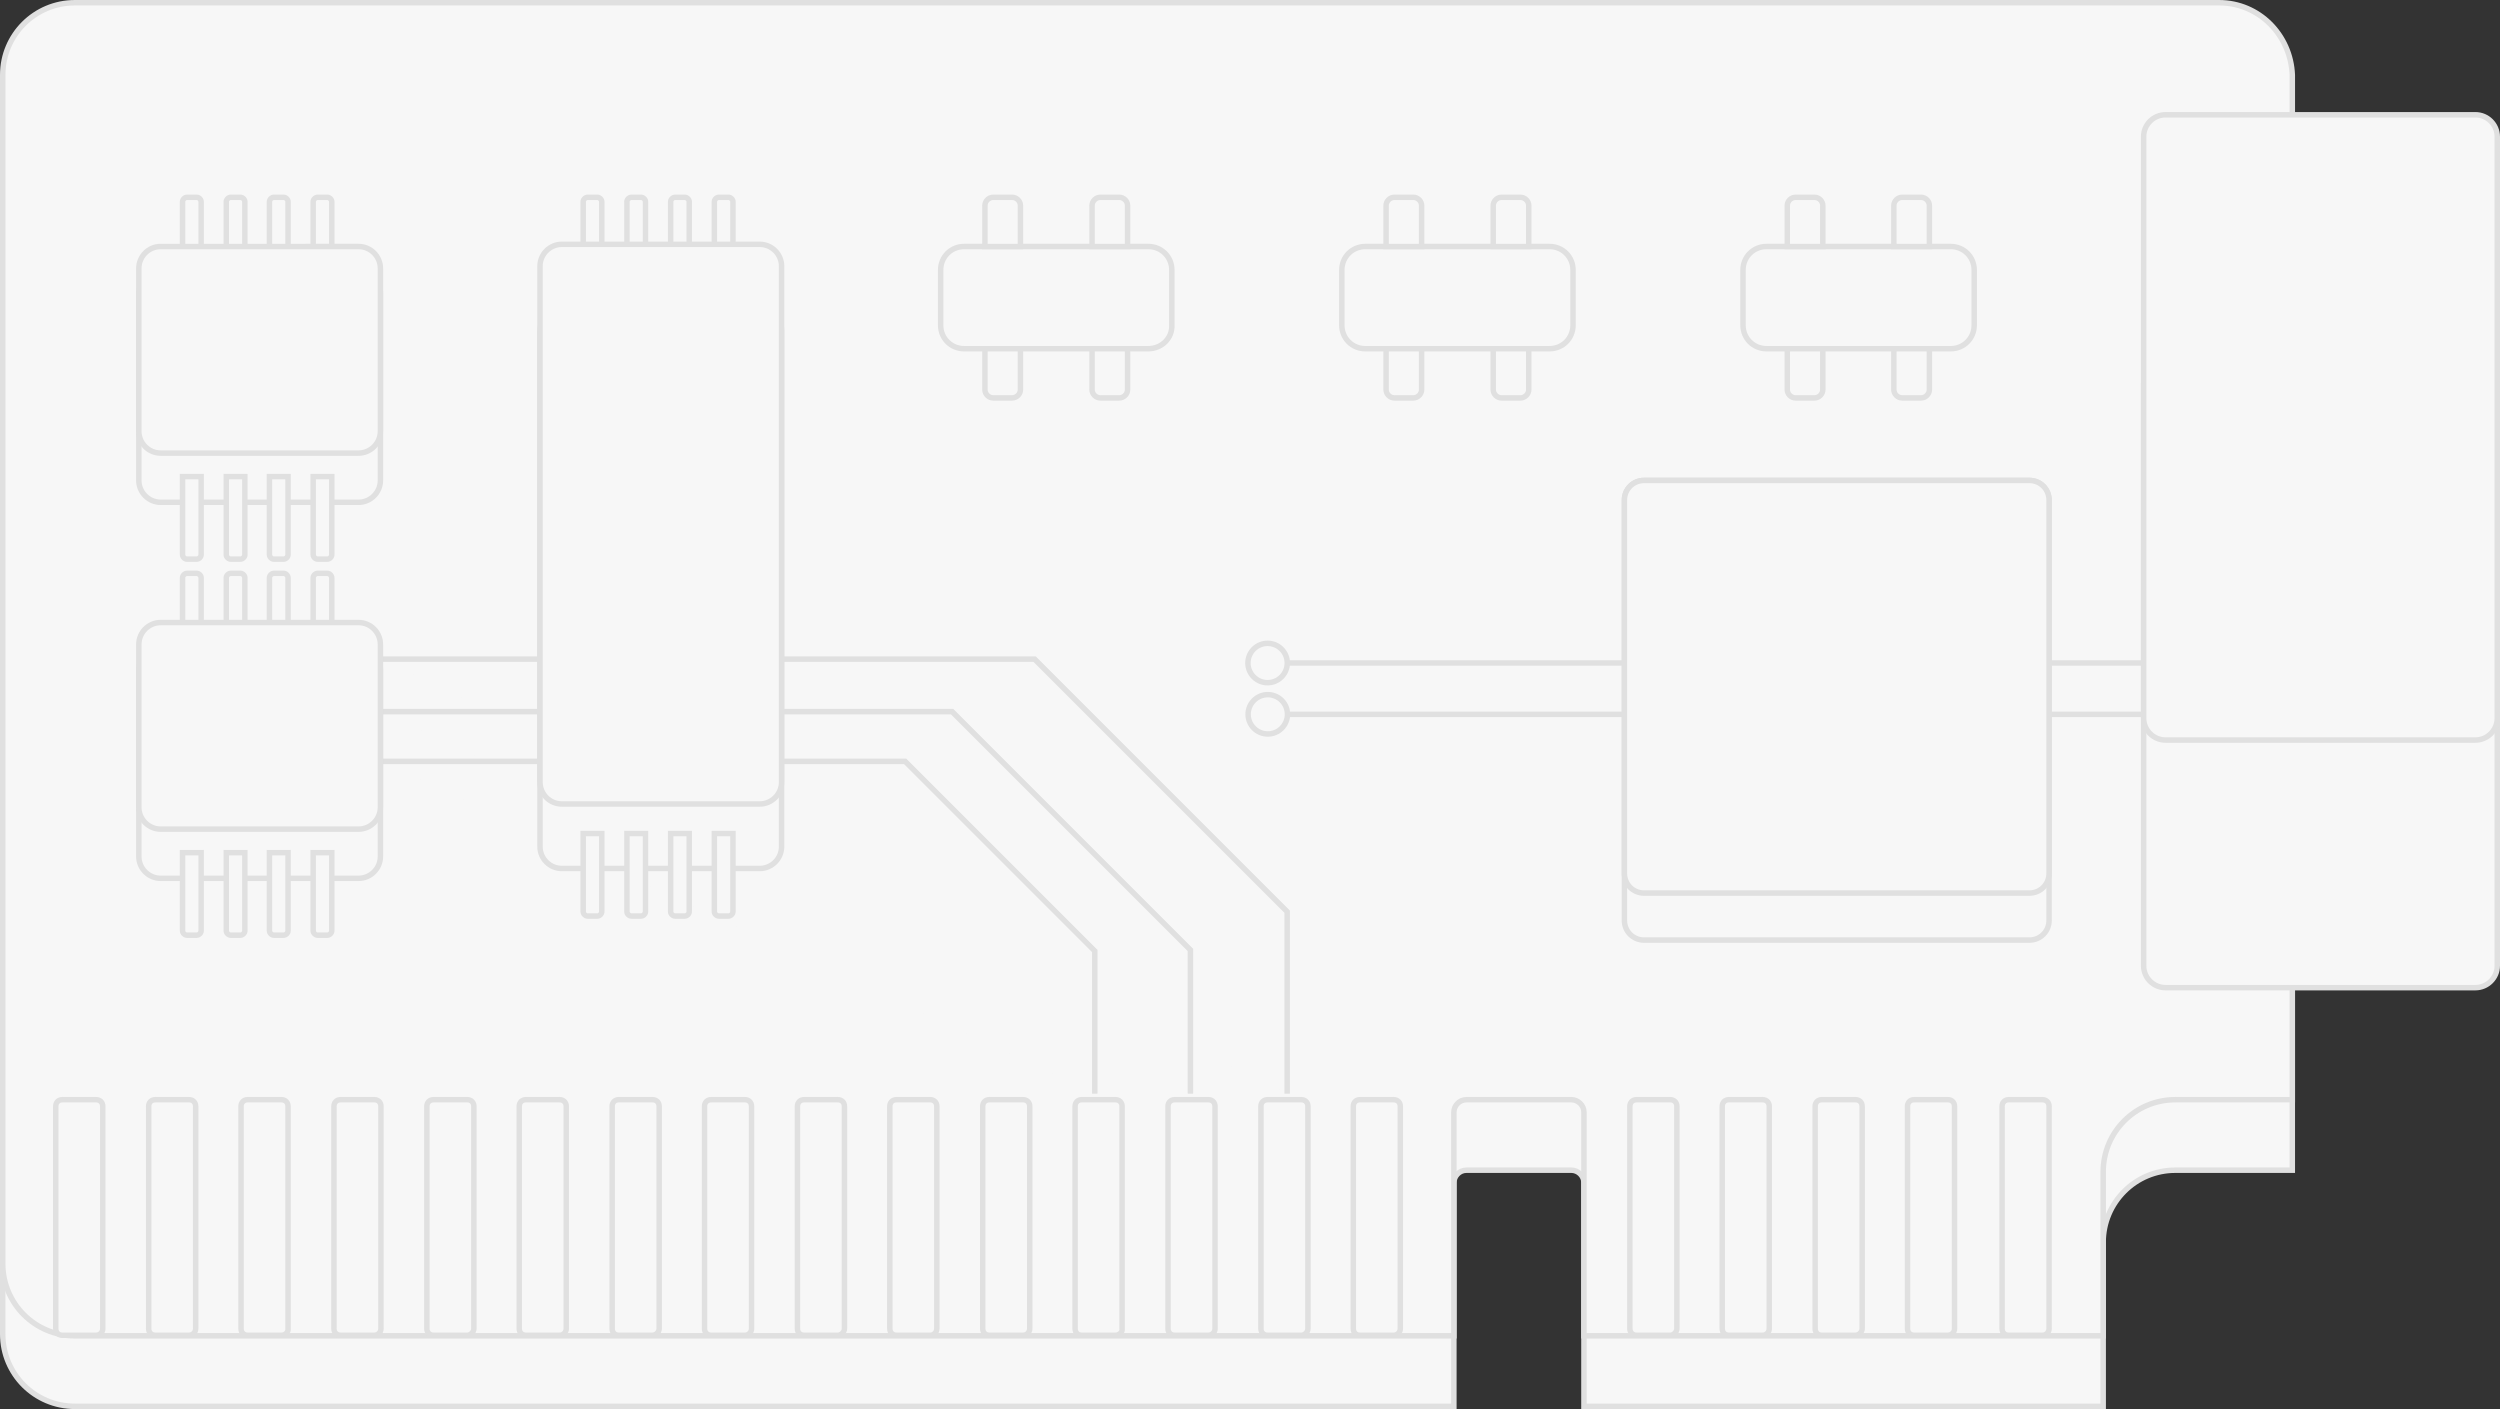 <?xml version="1.0" encoding="utf-8"?>
<!-- Generator: Adobe Illustrator 21.1.0, SVG Export Plug-In . SVG Version: 6.00 Build 0)  -->
<svg version="1.1" id="Layer_1" xmlns="http://www.w3.org/2000/svg" xmlns:xlink="http://www.w3.org/1999/xlink" x="0px" y="0px"
	 width="457.4px" height="257.8px" viewBox="0 0 457.4 257.8" style="enable-background:new 0 0 457.4 257.8;" xml:space="preserve"
	>
<rect x="0" y="0" width="457.4" height="257.8" fill="#333333" stroke="none"/>
<style type="text/css">
	.st0{fill:#F7F7F7;stroke:#E0E0E0;stroke-miterlimit:10;}
</style>
<g>
	<path class="st0" d="M406,13.4H13.7c-7.3,0-13.2,5.9-13.2,13.2v217.5c0,7.3,5.9,13.2,13.2,13.2h252.3v-40.9c0-1.2,1-2.3,2.3-2.3
		h19.2c1.2,0,2.3,1,2.3,2.3v40.9h95v-30c0-7.3,5.9-13.2,13.2-13.2h21.4V26.6C419.1,19.3,413.3,13.4,406,13.4z"/>
	<path class="st0" d="M406,0.5H13.7C6.4,0.5,0.5,6.4,0.5,13.7v217.5c0,7.3,5.9,13.2,13.2,13.2h252.3v-40.9c0-1.2,1-2.3,2.3-2.3h19.2
		c1.2,0,2.3,1,2.3,2.3v40.9h95v-30c0-7.3,5.9-13.2,13.2-13.2h21.4V13.7C419.1,6.4,413.3,0.5,406,0.5z"/>
	<path class="st0" d="M255,244.3h-6.2c-0.7,0-1.2-0.5-1.2-1.2v-40.7c0-0.7,0.5-1.2,1.2-1.2h6.2c0.7,0,1.2,0.5,1.2,1.2v40.7
		C256.2,243.7,255.7,244.3,255,244.3z"/>
	<path class="st0" d="M356.4,244.3h-6.2c-0.7,0-1.2-0.5-1.2-1.2v-40.7c0-0.7,0.5-1.2,1.2-1.2h6.2c0.7,0,1.2,0.5,1.2,1.2v40.7
		C357.6,243.7,357.1,244.3,356.4,244.3z"/>
	<path class="st0" d="M373.7,244.3h-6.2c-0.7,0-1.2-0.5-1.2-1.2v-40.7c0-0.7,0.5-1.2,1.2-1.2h6.2c0.7,0,1.2,0.5,1.2,1.2v40.7
		C374.9,243.7,374.4,244.3,373.7,244.3z"/>
	<path class="st0" d="M339.5,244.3h-6.2c-0.7,0-1.2-0.5-1.2-1.2v-40.7c0-0.7,0.5-1.2,1.2-1.2h6.2c0.7,0,1.2,0.5,1.2,1.2v40.7
		C340.7,243.7,340.1,244.3,339.5,244.3z"/>
	<path class="st0" d="M322.5,244.3h-6.2c-0.7,0-1.2-0.5-1.2-1.2v-40.7c0-0.7,0.5-1.2,1.2-1.2h6.2c0.7,0,1.2,0.5,1.2,1.2v40.7
		C323.7,243.7,323.2,244.3,322.5,244.3z"/>
	<path class="st0" d="M305.6,244.3h-6.2c-0.7,0-1.2-0.5-1.2-1.2v-40.7c0-0.7,0.5-1.2,1.2-1.2h6.2c0.7,0,1.2,0.5,1.2,1.2v40.7
		C306.8,243.7,306.2,244.3,305.6,244.3z"/>
	<path class="st0" d="M187.2,244.3H181c-0.7,0-1.2-0.5-1.2-1.2v-40.7c0-0.7,0.5-1.2,1.2-1.2h6.2c0.7,0,1.2,0.5,1.2,1.2v40.7
		C188.4,243.7,187.9,244.3,187.2,244.3z"/>
	<path class="st0" d="M170.2,244.3H164c-0.7,0-1.2-0.5-1.2-1.2v-40.7c0-0.7,0.5-1.2,1.2-1.2h6.2c0.7,0,1.2,0.5,1.2,1.2v40.7
		C171.4,243.7,170.9,244.3,170.2,244.3z"/>
	<path class="st0" d="M153.3,244.3h-6.2c-0.7,0-1.2-0.5-1.2-1.2v-40.7c0-0.7,0.5-1.2,1.2-1.2h6.2c0.7,0,1.2,0.5,1.2,1.2v40.7
		C154.5,243.7,153.9,244.3,153.3,244.3z"/>
	<path class="st0" d="M136.3,244.3h-6.2c-0.7,0-1.2-0.5-1.2-1.2v-40.7c0-0.7,0.5-1.2,1.2-1.2h6.2c0.7,0,1.2,0.5,1.2,1.2v40.7
		C137.5,243.7,137,244.3,136.3,244.3z"/>
	<path class="st0" d="M119.4,244.3h-6.2c-0.7,0-1.2-0.5-1.2-1.2v-40.7c0-0.7,0.5-1.2,1.2-1.2h6.2c0.7,0,1.2,0.5,1.2,1.2v40.7
		C120.6,243.7,120,244.3,119.4,244.3z"/>
	<path class="st0" d="M85.5,244.3h-6.2c-0.7,0-1.2-0.5-1.2-1.2v-40.7c0-0.7,0.5-1.2,1.2-1.2h6.2c0.7,0,1.2,0.5,1.2,1.2v40.7
		C86.7,243.7,86.1,244.3,85.5,244.3z"/>
	<path class="st0" d="M51.5,244.3h-6.2c-0.7,0-1.2-0.5-1.2-1.2v-40.7c0-0.7,0.5-1.2,1.2-1.2h6.2c0.7,0,1.2,0.5,1.2,1.2v40.7
		C52.8,243.7,52.2,244.3,51.5,244.3z"/>
	<path class="st0" d="M17.6,244.3h-6.2c-0.7,0-1.2-0.5-1.2-1.2v-40.7c0-0.7,0.5-1.2,1.2-1.2h6.2c0.7,0,1.2,0.5,1.2,1.2v40.7
		C18.8,243.7,18.3,244.3,17.6,244.3z"/>
	<path class="st0" d="M34.6,244.3h-6.2c-0.7,0-1.2-0.5-1.2-1.2v-40.7c0-0.7,0.5-1.2,1.2-1.2h6.2c0.7,0,1.2,0.5,1.2,1.2v40.7
		C35.8,243.7,35.3,244.3,34.6,244.3z"/>
	<path class="st0" d="M68.5,244.3h-6.2c-0.7,0-1.2-0.5-1.2-1.2v-40.7c0-0.7,0.5-1.2,1.2-1.2h6.2c0.7,0,1.2,0.5,1.2,1.2v40.7
		C69.7,243.7,69.2,244.3,68.5,244.3z"/>
	<path class="st0" d="M102.4,244.3h-6.2c-0.7,0-1.2-0.5-1.2-1.2v-40.7c0-0.7,0.5-1.2,1.2-1.2h6.2c0.7,0,1.2,0.5,1.2,1.2v40.7
		C103.6,243.7,103.1,244.3,102.4,244.3z"/>
	<g>
		<path class="st0" d="M210.1,63.8h-33.7c-2.4,0-4.3-1.9-4.3-4.3V49.4c0-2.4,1.9-4.3,4.3-4.3h33.7c2.4,0,4.3,1.9,4.3,4.3v10.1
			C214.5,61.9,212.5,63.8,210.1,63.8z"/>
		<path class="st0" d="M186.7,45.1h-6.5v-7.5c0-0.8,0.7-1.5,1.5-1.5h3.5c0.8,0,1.5,0.7,1.5,1.5V45.1z"/>
		<path class="st0" d="M206.3,45.1h-6.5v-7.5c0-0.8,0.7-1.5,1.5-1.5h3.5c0.8,0,1.5,0.7,1.5,1.5V45.1z"/>
		<path class="st0" d="M186.7,63.8h-6.5v7.5c0,0.8,0.7,1.5,1.5,1.5h3.5c0.8,0,1.5-0.7,1.5-1.5V63.8z"/>
		<path class="st0" d="M206.3,63.8h-6.5v7.5c0,0.8,0.7,1.5,1.5,1.5h3.5c0.8,0,1.5-0.7,1.5-1.5V63.8z"/>
	</g>
	<g>
		<path class="st0" d="M283.5,63.8h-33.7c-2.4,0-4.3-1.9-4.3-4.3V49.4c0-2.4,1.9-4.3,4.3-4.3h33.7c2.4,0,4.3,1.9,4.3,4.3v10.1
			C287.8,61.9,285.9,63.8,283.5,63.8z"/>
		<path class="st0" d="M260.1,45.1h-6.5v-7.5c0-0.8,0.7-1.5,1.5-1.5h3.5c0.8,0,1.5,0.7,1.5,1.5V45.1z"/>
		<path class="st0" d="M279.7,45.1h-6.5v-7.5c0-0.8,0.7-1.5,1.5-1.5h3.5c0.8,0,1.5,0.7,1.5,1.5V45.1z"/>
		<path class="st0" d="M260.1,63.8h-6.5v7.5c0,0.8,0.7,1.5,1.5,1.5h3.5c0.8,0,1.5-0.7,1.5-1.5V63.8z"/>
		<path class="st0" d="M279.7,63.8h-6.5v7.5c0,0.8,0.7,1.5,1.5,1.5h3.5c0.8,0,1.5-0.7,1.5-1.5V63.8z"/>
	</g>
	<g>
		<path class="st0" d="M356.9,63.8h-33.7c-2.4,0-4.3-1.9-4.3-4.3V49.4c0-2.4,1.9-4.3,4.3-4.3h33.7c2.4,0,4.3,1.9,4.3,4.3v10.1
			C361.2,61.9,359.3,63.8,356.9,63.8z"/>
		<path class="st0" d="M333.5,45.1H327v-7.5c0-0.8,0.7-1.5,1.5-1.5h3.5c0.8,0,1.5,0.7,1.5,1.5V45.1z"/>
		<path class="st0" d="M353,45.1h-6.5v-7.5c0-0.8,0.7-1.5,1.5-1.5h3.5c0.8,0,1.5,0.7,1.5,1.5V45.1z"/>
		<path class="st0" d="M333.5,63.8H327v7.5c0,0.8,0.7,1.5,1.5,1.5h3.5c0.8,0,1.5-0.7,1.5-1.5V63.8z"/>
		<path class="st0" d="M353,63.8h-6.5v7.5c0,0.8,0.7,1.5,1.5,1.5h3.5c0.8,0,1.5-0.7,1.5-1.5V63.8z"/>
	</g>
	<line class="st0" x1="234.6" y1="121.3" x2="394.3" y2="121.3"/>
	<line class="st0" x1="234.6" y1="130.7" x2="394.3" y2="130.7"/>
	<polyline class="st0" points="69.6,120.6 189.3,120.6 235.5,166.8 235.5,200.1 	"/>
	<polyline class="st0" points="69.6,130.2 174.2,130.2 217.8,173.8 217.8,200.1 	"/>
	<polyline class="st0" points="69.6,139.3 165.6,139.3 200.3,174 200.3,200.1 	"/>
	<g>
		<g>
			<path class="st0" d="M57.3,51.2h3.4V36.9c0-0.4-0.4-0.8-0.8-0.8h-1.8c-0.4,0-0.8,0.4-0.8,0.8V51.2z"/>
			<path class="st0" d="M49.3,51.2h3.4V36.9c0-0.4-0.4-0.8-0.8-0.8h-1.8c-0.4,0-0.8,0.4-0.8,0.8V51.2z"/>
			<path class="st0" d="M41.4,51.2h3.4V36.9c0-0.4-0.4-0.8-0.8-0.8h-1.8c-0.4,0-0.8,0.4-0.8,0.8V51.2z"/>
			<path class="st0" d="M33.4,51.2h3.4V36.9c0-0.4-0.4-0.8-0.8-0.8h-1.8c-0.4,0-0.8,0.4-0.8,0.8V51.2z"/>
		</g>
		<path class="st0" d="M69.6,87.9V53.6c0-2.2-1.8-4-4-4H29.4c-2.2,0-4,1.8-4,4v34.3c0,2.2,1.8,4,4,4h36.2
			C67.8,91.9,69.6,90.1,69.6,87.9z"/>
		<path class="st0" d="M69.6,78.9V49.1c0-2.2-1.8-4-4-4H29.4c-2.2,0-4,1.8-4,4v29.8c0,2.2,1.8,4,4,4h36.2
			C67.8,82.9,69.6,81.1,69.6,78.9z"/>
		<g>
			<path class="st0" d="M57.3,87.2h3.4v14.3c0,0.4-0.4,0.8-0.8,0.8h-1.8c-0.4,0-0.8-0.4-0.8-0.8V87.2z"/>
			<path class="st0" d="M49.3,87.2h3.4v14.3c0,0.4-0.4,0.8-0.8,0.8h-1.8c-0.4,0-0.8-0.4-0.8-0.8V87.2z"/>
			<path class="st0" d="M41.4,87.2h3.4v14.3c0,0.4-0.4,0.8-0.8,0.8h-1.8c-0.4,0-0.8-0.4-0.8-0.8V87.2z"/>
			<path class="st0" d="M33.4,87.2h3.4v14.3c0,0.4-0.4,0.8-0.8,0.8h-1.8c-0.4,0-0.8-0.4-0.8-0.8V87.2z"/>
		</g>
	</g>
	<g>
		<g>
			<path class="st0" d="M57.3,120h3.4v-14.3c0-0.4-0.4-0.8-0.8-0.8h-1.8c-0.4,0-0.8,0.4-0.8,0.8V120z"/>
			<path class="st0" d="M49.3,120h3.4v-14.3c0-0.4-0.4-0.8-0.8-0.8h-1.8c-0.4,0-0.8,0.4-0.8,0.8V120z"/>
			<path class="st0" d="M41.4,120h3.4v-14.3c0-0.4-0.4-0.8-0.8-0.8h-1.8c-0.4,0-0.8,0.4-0.8,0.8V120z"/>
			<path class="st0" d="M33.4,120h3.4v-14.3c0-0.4-0.4-0.8-0.8-0.8h-1.8c-0.4,0-0.8,0.4-0.8,0.8V120z"/>
		</g>
		<path class="st0" d="M69.6,156.7v-34.3c0-2.2-1.8-4-4-4H29.4c-2.2,0-4,1.8-4,4v34.3c0,2.2,1.8,4,4,4h36.2
			C67.8,160.7,69.6,158.9,69.6,156.7z"/>
		<path class="st0" d="M69.6,147.7v-29.8c0-2.2-1.8-4-4-4H29.4c-2.2,0-4,1.8-4,4v29.8c0,2.2,1.8,4,4,4h36.2
			C67.8,151.7,69.6,149.9,69.6,147.7z"/>
		<g>
			<path class="st0" d="M57.3,156h3.4v14.3c0,0.4-0.4,0.8-0.8,0.8h-1.8c-0.4,0-0.8-0.4-0.8-0.8V156z"/>
			<path class="st0" d="M49.3,156h3.4v14.3c0,0.4-0.4,0.8-0.8,0.8h-1.8c-0.4,0-0.8-0.4-0.8-0.8V156z"/>
			<path class="st0" d="M41.4,156h3.4v14.3c0,0.4-0.4,0.8-0.8,0.8h-1.8c-0.4,0-0.8-0.4-0.8-0.8V156z"/>
			<path class="st0" d="M33.4,156h3.4v14.3c0,0.4-0.4,0.8-0.8,0.8h-1.8c-0.4,0-0.8-0.4-0.8-0.8V156z"/>
		</g>
	</g>
	<g>
		<g>
			<path class="st0" d="M130.7,51.2h3.4V36.9c0-0.4-0.4-0.8-0.8-0.8h-1.8c-0.4,0-0.8,0.4-0.8,0.8V51.2z"/>
			<path class="st0" d="M122.7,51.2h3.4V36.9c0-0.4-0.4-0.8-0.8-0.8h-1.8c-0.4,0-0.8,0.4-0.8,0.8V51.2z"/>
			<path class="st0" d="M114.7,51.2h3.4V36.9c0-0.4-0.4-0.8-0.8-0.8h-1.8c-0.4,0-0.8,0.4-0.8,0.8V51.2z"/>
			<path class="st0" d="M106.7,51.2h3.4V36.9c0-0.4-0.4-0.8-0.8-0.8h-1.8c-0.4,0-0.8,0.4-0.8,0.8V51.2z"/>
		</g>
		<path class="st0" d="M143,154.9V60.5c0-2.2-1.8-4-4-4h-36.2c-2.2,0-4,1.8-4,4v94.4c0,2.2,1.8,4,4,4H139
			C141.2,158.9,143,157.1,143,154.9z"/>
		<path class="st0" d="M143,143.1V48.7c0-2.2-1.8-4-4-4h-36.2c-2.2,0-4,1.8-4,4v94.4c0,2.2,1.8,4,4,4H139
			C141.2,147.1,143,145.3,143,143.1z"/>
		<g>
			<path class="st0" d="M130.7,152.5h3.4v14.3c0,0.4-0.4,0.8-0.8,0.8h-1.8c-0.4,0-0.8-0.4-0.8-0.8V152.5z"/>
			<path class="st0" d="M122.7,152.5h3.4v14.3c0,0.4-0.4,0.8-0.8,0.8h-1.8c-0.4,0-0.8-0.4-0.8-0.8V152.5z"/>
			<path class="st0" d="M114.7,152.5h3.4v14.3c0,0.4-0.4,0.8-0.8,0.8h-1.8c-0.4,0-0.8-0.4-0.8-0.8V152.5z"/>
			<path class="st0" d="M106.7,152.5h3.4v14.3c0,0.4-0.4,0.8-0.8,0.8h-1.8c-0.4,0-0.8-0.4-0.8-0.8V152.5z"/>
		</g>
	</g>
	<path class="st0" d="M452.9,180.7h-56.7c-2.2,0-4-1.8-4-4V70.3c0-2.2,1.8-4,4-4h56.7c2.2,0,4,1.8,4,4v106.4
		C456.9,178.9,455.1,180.7,452.9,180.7z"/>
	<path class="st0" d="M452.9,135.4h-56.7c-2.2,0-4-1.8-4-4V25c0-2.2,1.8-4,4-4h56.7c2.2,0,4,1.8,4,4v106.4
		C456.9,133.6,455.1,135.4,452.9,135.4z"/>
	<path class="st0" d="M221.1,244.3h-6.2c-0.7,0-1.2-0.5-1.2-1.2v-40.7c0-0.7,0.5-1.2,1.2-1.2h6.2c0.7,0,1.2,0.5,1.2,1.2v40.7
		C222.3,243.7,221.8,244.3,221.1,244.3z"/>
	<path class="st0" d="M204.1,244.3h-6.2c-0.7,0-1.2-0.5-1.2-1.2v-40.7c0-0.7,0.5-1.2,1.2-1.2h6.2c0.7,0,1.2,0.5,1.2,1.2v40.7
		C205.4,243.7,204.8,244.3,204.1,244.3z"/>
	<path class="st0" d="M238.1,244.3h-6.2c-0.7,0-1.2-0.5-1.2-1.2v-40.7c0-0.7,0.5-1.2,1.2-1.2h6.2c0.7,0,1.2,0.5,1.2,1.2v40.7
		C239.3,243.7,238.7,244.3,238.1,244.3z"/>
	<path class="st0" d="M371.3,87.9h-70.5c-2,0-3.6,1.6-3.6,3.6v76.9c0,2,1.6,3.6,3.6,3.6h70.5c2,0,3.6-1.6,3.6-3.6V91.5
		C374.9,89.5,373.3,87.9,371.3,87.9z"/>
	<path class="st0" d="M371.3,87.9h-70.5c-2,0-3.6,1.6-3.6,3.6v68.3c0,2,1.6,3.6,3.6,3.6h70.5c2,0,3.6-1.6,3.6-3.6V91.5
		C374.9,89.5,373.3,87.9,371.3,87.9z"/>
	<ellipse transform="matrix(0.707 -0.707 0.707 0.707 -17.863 199.57)" class="st0" cx="232" cy="121.3" rx="3.6" ry="3.6"/>
	<ellipse transform="matrix(0.707 -0.707 0.707 0.707 -24.475 202.309)" class="st0" cx="232" cy="130.7" rx="3.6" ry="3.6"/>
</g>
</svg>
